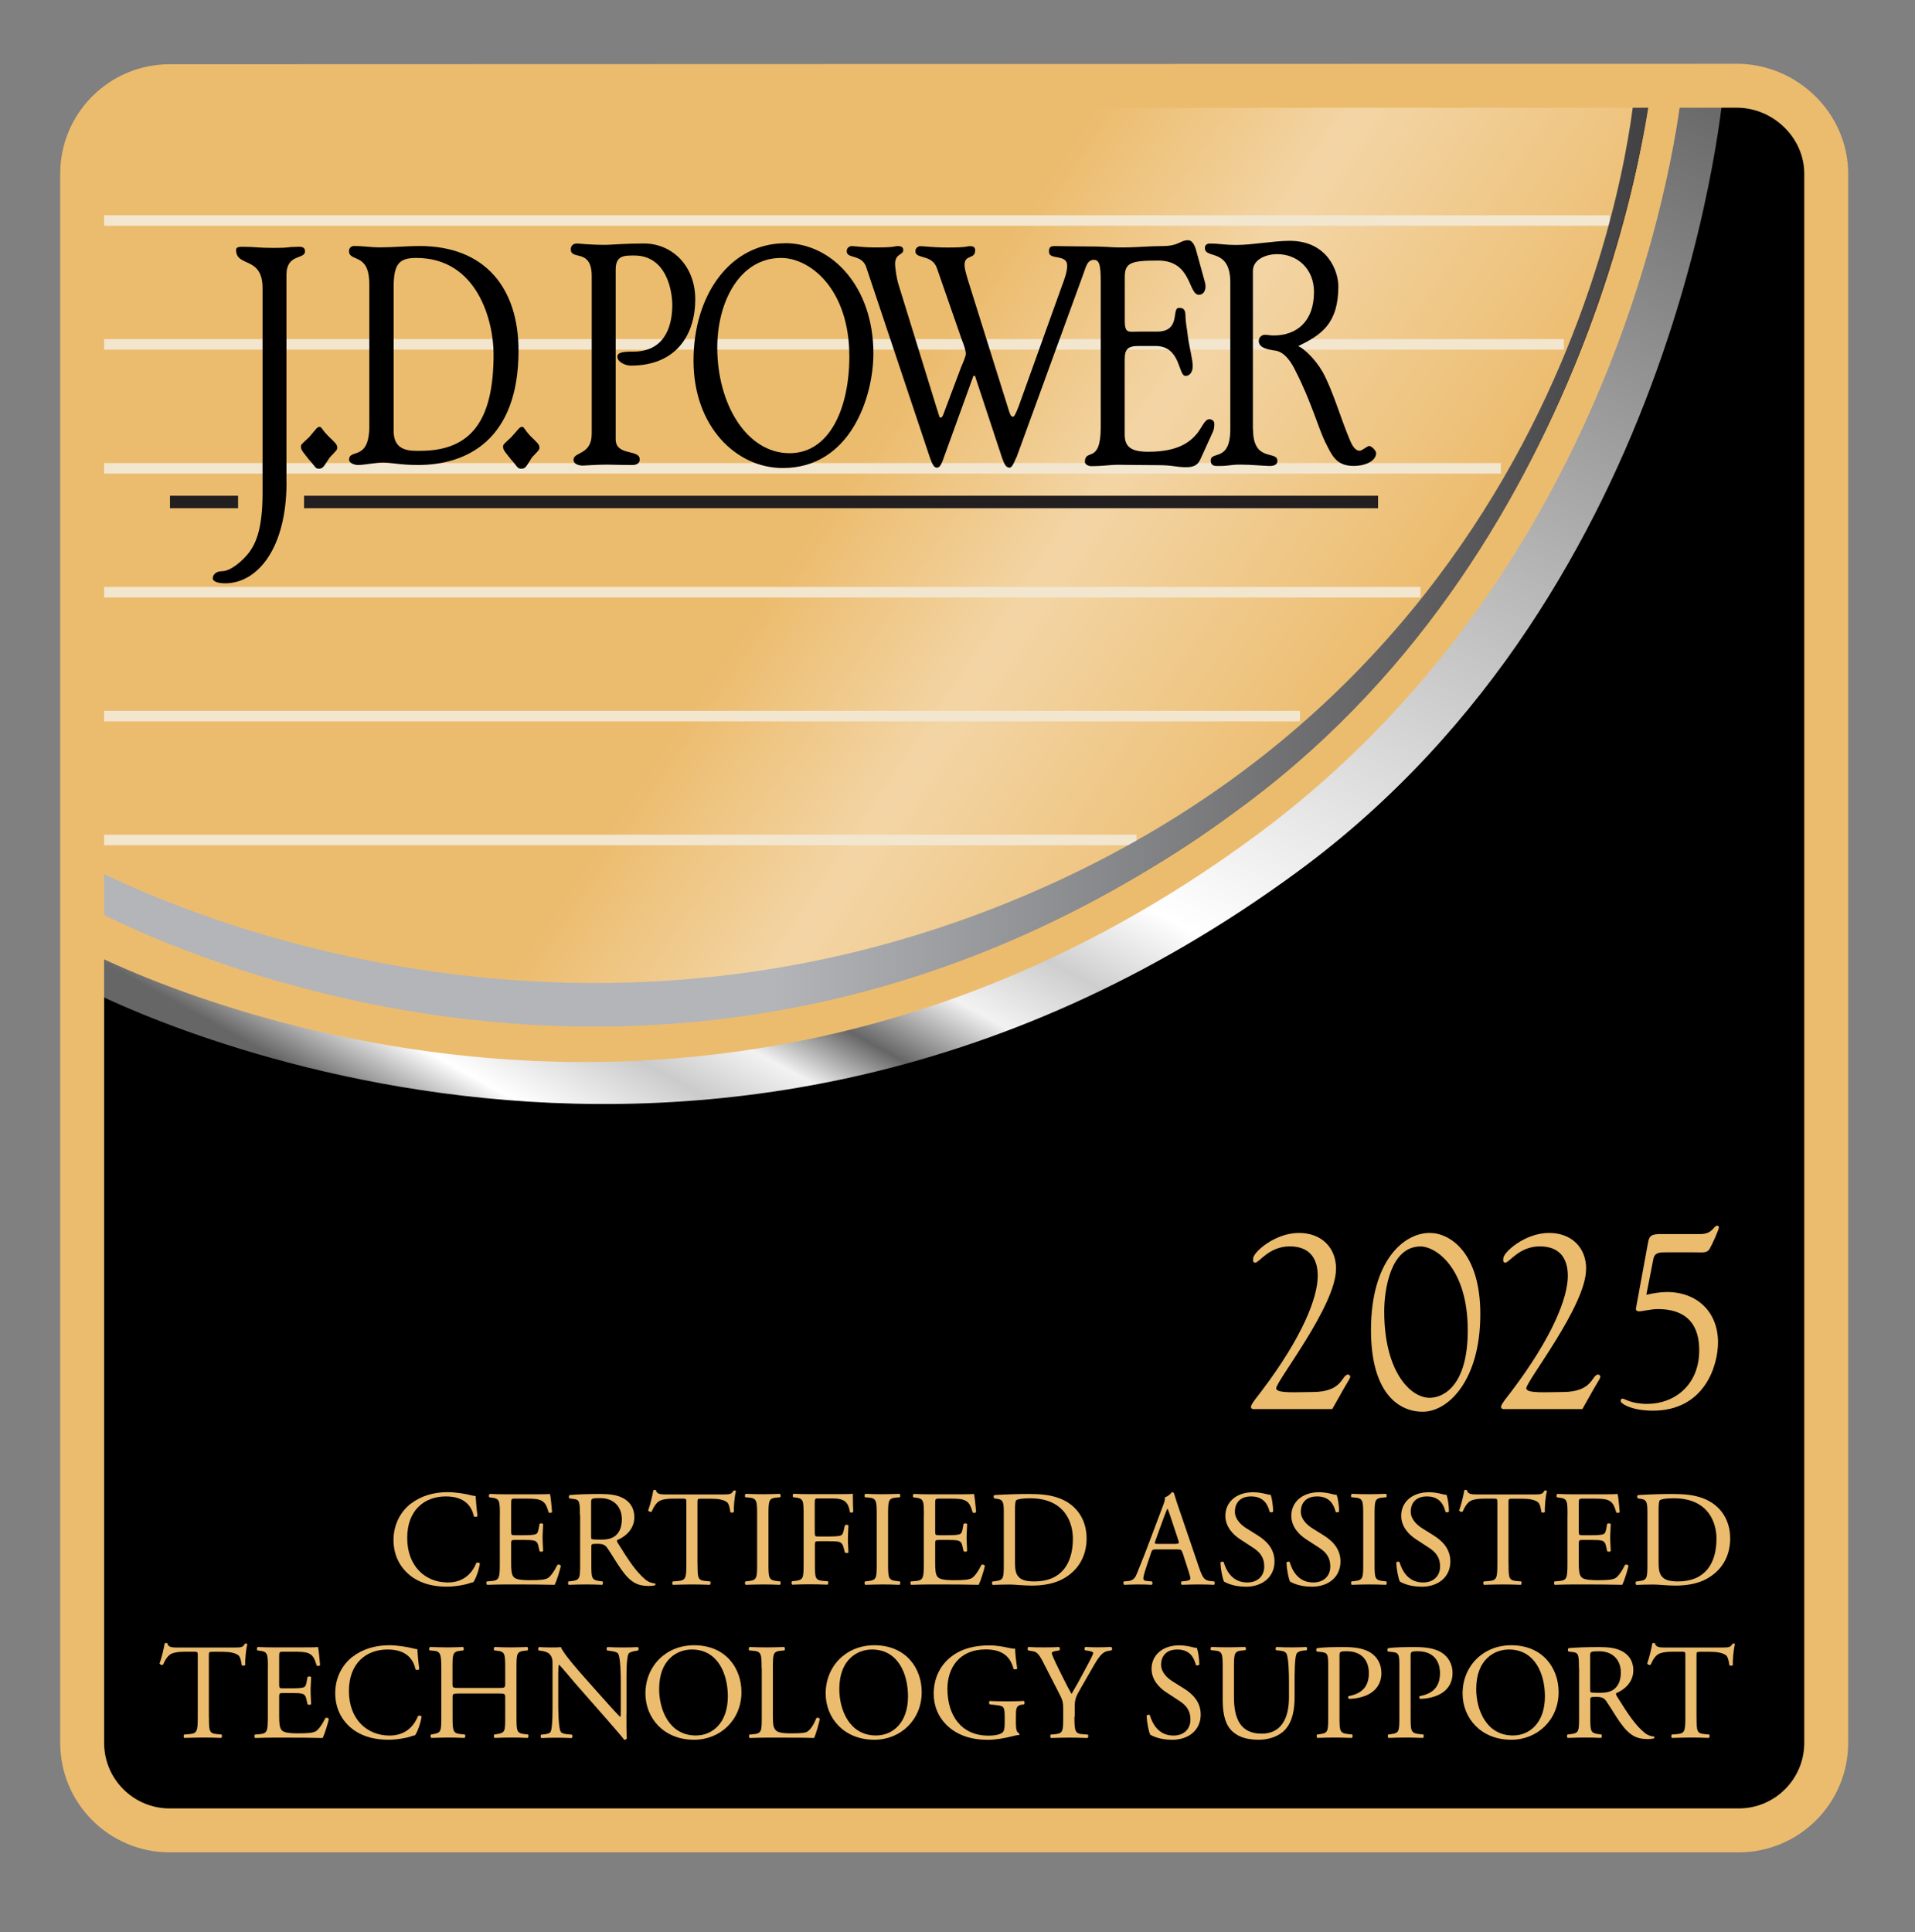 <?xml version="1.0" encoding="UTF-8"?>
<svg id="type_on_emblem" data-name="type on emblem" xmlns="http://www.w3.org/2000/svg" xmlns:xlink="http://www.w3.org/1999/xlink" viewBox="0 0 251.69 253.93">
  <rect x="0" y="0" width="251.69" height="253.93" fill="#808080" stroke="none"/>
  <defs>
    <style>
      .cls-1 {
        stroke: #231f20;
        stroke-width: 1.64px;
      }

      .cls-1, .cls-2 {
        stroke-miterlimit: 3.86;
      }

      .cls-1, .cls-2, .cls-3 {
        fill: none;
      }

      .cls-4 {
        fill: url(#linear-gradient-2);
      }

      .cls-2 {
        stroke: #f3e6cf;
        stroke-width: 1.38px;
      }

      .cls-5 {
        fill: url(#linear-gradient);
      }

      .cls-6 {
        fill: url(#New_Gradient_Swatch_5);
      }

      .cls-3 {
        stroke: #ecbc6e;
        stroke-width: 5.77px;
      }

      .cls-7 {
        fill: #ecbc6e;
      }
    </style>
    <linearGradient id="linear-gradient" x1="22.43" y1="1.39" x2="171.72" y2="102.09" gradientUnits="userSpaceOnUse">
      <stop offset=".36" stop-color="#ecbc6e"/>
      <stop offset=".6" stop-color="#ecbc6e"/>
      <stop offset=".76" stop-color="#f3d5a5"/>
      <stop offset="1" stop-color="#ecbc6e"/>
    </linearGradient>
    <linearGradient id="New_Gradient_Swatch_5" data-name="New Gradient Swatch 5" x1="173.52" y1="-18.25" x2="72.55" y2="163.91" gradientUnits="userSpaceOnUse">
      <stop offset="0" stop-color="#666"/>
      <stop offset=".63" stop-color="#fff"/>
      <stop offset=".69" stop-color="#cecece"/>
      <stop offset=".74" stop-color="#f2f2f2"/>
      <stop offset=".79" stop-color="#666"/>
      <stop offset=".83" stop-color="#f2f2f2"/>
      <stop offset=".87" stop-color="#cbcbcb"/>
      <stop offset=".93" stop-color="#fff"/>
      <stop offset=".98" stop-color="#666"/>
    </linearGradient>
    <linearGradient id="linear-gradient-2" x1="10.74" y1="73.04" x2="217.04" y2="73.04" gradientUnits="userSpaceOnUse">
      <stop offset=".44" stop-color="#b3b5b8"/>
      <stop offset="1" stop-color="#414042"/>
    </linearGradient>
  </defs>
  <path d="M239.96,228.94c0,6.35-5.15,11.5-11.5,11.5H22.24c-6.35,0-11.5-5.15-11.5-11.5V22.73c0-6.35,5.15-11.5,11.5-11.5l205.97-.06c6.35,0,11.75,5.21,11.75,11.56v206.22Z"/>
  <path class="cls-5" d="M22.27,11.16c-7.38.37-11.53,5.34-11.53,10.62,0,10.93-.38,91.61-.38,91.61,5.44,3.1,12.88,5.91,18.85,8.29,69.11,27.63,150.32-8.45,177.97-77.58,8.23-20.59,7.64-32.71,7.84-32.95-3.47,0-190.11,0-192.75,0Z"/>
  <g>
    <line class="cls-2" x1="10.74" y1="28.98" x2="211.57" y2="28.98"/>
    <line class="cls-2" x1="10.74" y1="45.26" x2="205.54" y2="45.26"/>
    <line class="cls-2" x1="10.74" y1="61.55" x2="197.25" y2="61.55"/>
    <line class="cls-2" x1="10.74" y1="77.83" x2="186.69" y2="77.83"/>
    <line class="cls-2" x1="10.74" y1="94.11" x2="170.86" y2="94.11"/>
    <line class="cls-2" x1="10.74" y1="110.39" x2="149.37" y2="110.39"/>
  </g>
  <path class="cls-6" d="M10.74,124.29v5.36s80.3,43.31,159.85-15.13c50.97-37.44,55.99-103.36,55.99-103.36h-5.88s-7.89,79.61-82.16,113.92c-66.29,30.62-127.81-.79-127.81-.79Z"/>
  <path class="cls-7" d="M10.81,118.66v6s77.28,41.92,154.19-14.8c50.9-37.54,56.12-98.7,56.12-98.7h-4.17s-7.16,78.71-81.36,110.93c-66.97,29.08-124.79-3.43-124.79-3.43Z"/>
  <path class="cls-4" d="M10.74,113.36v5.36s76.49,44.04,153.09-13.11c46.95-35.03,53.22-94.44,53.22-94.44h-2.14s-4.85,73.79-79.05,106.02c-66.97,29.08-125.11-3.83-125.11-3.83Z"/>
  <g>
    <path d="M37.66,63.4c0,8.62-3.79,13.26-8.07,13.26-1.21,0-1.63-.36-1.63-.64,0-.4.32-.95,1.22-.95,1.21,0,2.88-1.54,3.61-2.53.9-1.26,1.72-3.2,1.72-7.75v-26.93c0-4.24-3.48-2.71-3.48-5.01,0-.53.68-.4,1.62-.4.81,0,1.27.13,3.43.13s1.58-.13,2.66-.13c.54,0,1.35-.18,1.35.59,0,1.08-2.44.27-2.44,3.07v27.29ZM48.53,37.28c0-4.14-2.66-2.79-2.66-4.28,0-.45.36-.67.63-.67,1.49,0,1.98.18,3.52.18,1.67,0,3.57-.18,5.1-.18,8.66,0,13.03,5.54,13.03,13.76,0,11.77-6.85,15.02-13.21,15.02-2.39,0-3.47-.32-4.6-.32-.99,0-2.44.32-3.29.32-.5,0-1.17-.28-1.17-.68,0-1.54,2.66.27,2.66-4.47v-18.67ZM80.92,57.72c0,2.26,3.16,1.26,3.16,2.66,0,.54-.45.73-.95.73-2.03,0-2.71-.05-3.34-.05-1.26,0-3.11.13-3.24.13-.18,0-1.17-.08-1.17-.76,0-1.09,2.39-.59,2.39-3.43v-20.71c0-3.7-2.75-2.03-2.75-3.52,0-.23.09-.77.85-.77.19,0,1.5.18,3.79.18.45,0,2.62-.18,4.78-.18,3.84-.09,6.94,2.89,6.94,7.35s-2.35,8.7-8.48,8.7c-.72,0-1.76-.49-1.76-1.17,0-.59.82-.67,2.12-.67,3.84,0,5.1-2.94,5.1-6.13,0-1.68-.67-6.5-5-6.5-1.36,0-2.44,0-2.44,1.85v22.28ZM103.2,31.96c6.18,0,11.59,5.77,11.59,14.48,0,5.73-3.02,15.07-11.91,15.07-6.09,0-11.73-5.41-11.73-14.12s4.87-15.42,12.04-15.42ZM133.56,60.15c-.23.54-.54,1.31-.86,1.31-.45,0-.67-.36-.99-1.26l-3.47-10.51c-.05-.23-.09-.31-.14-.31-.23,0-.23.18-.27.31l-3.97,10.96c-.23.54-.41.81-.72.81-.36,0-.58-.36-.9-1.26l-8.34-24.94c-.54-1.94-2.62-1.17-2.62-2.25,0-.49.45-.67.63-.67.49,0,1.35.18,3.2.18,2.71,0,2.39-.18,2.89-.18.27,0,.72.04.72.53,0,.68-1.08.41-1.08,1.85,0,.36.19,1.98.55,2.98l4.96,16.06c.23.59.27,1.13.45,1.13.14,0,.27-.13.36-.36l2.39-6.36c.27-.59.59-1.4.59-1.67,0-.45-.27-1.22-.54-1.89l-3.25-9.34c-.63-1.9-2.84-1.17-2.84-2.25,0-.49.45-.67.63-.67.5,0,1.67.18,3.61.18,2.66,0,2.48-.18,2.94-.18.27,0,.68.04.68.53,0,1.27-1.4.5-1.4,1.94,0,.41.14.95.45,1.99l5.33,17c.22.68.31.95.59.95.13,0,.27-.13.76-1.4l5.64-15.7c.32-.86.72-1.9.72-2.75,0-1.58-2.39-.68-2.39-1.81,0-.5.09-.76.72-.76.36,0,2.3.04,3.34.04,4.19,0,3.38.14,5.59.14,1.98,0,3.47-.18,5.23-.18,2.21,0,2.35-.77,3.39-.77.27,0,.72.14,1.04,1.22l1.17,4.24c.28.94-.09,1.71-.77,1.71-1.44,0-.9-4.5-5.37-4.5-3.65,0-4.38.31-4.38,2.21v5.73c0,1.71.55,1.4,1.85,1.4h2.39c3.2,0,1.85-3.12,2.88-3.12.55,0,.86.18.86,1.04,0,.45.09,1.22.23,2.04.18,1.85.72,3.52.72,4.6,0,.59-.27,1.26-.95,1.26-.99,0-.59-3.93-3.93-3.93h-2.26c-1.39,0-1.8.45-1.8,1.72v9.92c0,1.63.86,2.26,3.11,2.26,3.88,0,5.51-1.26,6.5-2.52.59-.81.95-1.76,1.53-1.76.09,0,.64.09.64.58,0,.36,0,.72-.27,1.26l-1.54,3.39c-.36.81-.9,1.08-1.89,1.08-1.35,0-1.72-.27-3.7-.27-2.57,0-4.33-.05-5.37-.05-.95,0-1.72.18-3.43.18-.41,0-.81-.27-.81-.55,0-1.85,2.08.37,2.08-4.55v-19.12c0-2.12-.14-2.89-.9-2.89-.86,0-1.04.9-1.35,1.76l-8.84,24.26ZM164.69,56.45c0,4.34,3.2,2.71,3.2,4.11,0,.41-.27.68-1.04.68-.5,0-2.48-.18-3.75-.18-1.58,0-1.4.18-2.93.18-.36,0-1.04.08-1.04-.72,0-1.31,2.57.27,2.57-4.11v-19.3c0-4.56-3.34-3.02-3.34-4.51,0-.4.27-.59.63-.59,1.45,0,1.67.18,3.61.18s4.83-.54,6.9-.54c5.05,0,6.4,4.1,6.4,5.95,0,4.96-2.25,6.41-5.27,7.89.67.27,2.16,1.58,3.2,3.38,1.39,2.53,2.34,6.05,3.65,9.11.27.63.67,1.26,1.22,1.26.32,0,.99-.63,1.26-.63.31,0,.91.63.91.94,0,.9-1.18,1.68-2.98,1.68-2.39,0-2.89-1.54-3.75-3.2-.86-1.81-1.89-5.42-3.78-9.11-.59-1.26-1.45-2.62-2.71-2.84-1.04-.14-2.21-.36-2.21-1.27,0-.45.36-.81.81-.81.4,0,.67.09,1.13.09,3.02,0,5.32-1.8,5.32-5.73,0-3.02-2.17-4.96-4.83-4.96-1.53,0-3.2.72-3.2,2.21v20.83ZM67.2,57.45c.91-1,1.08-1.35,1.4-1.35s.23.27,1.13,1.22c.81.81,1.17,1.04,1.17,1.53,0,.28-.18.41-.99,1.27-.72,1.13-.81,1.48-1.4,1.48-.54,0-.54-.35-1.35-1.22-.68-.9-1.04-1.17-1.04-1.71,0-.27.22-.41,1.08-1.22ZM40.64,57.45c.85-1,1.04-1.35,1.35-1.35s.23.27,1.17,1.22c.81.81,1.17,1.04,1.17,1.53,0,.28-.18.41-.99,1.27-.77,1.13-.85,1.48-1.44,1.48-.49,0-.49-.35-1.31-1.22-.68-.9-1.04-1.17-1.04-1.71,0-.27.23-.41,1.09-1.22ZM51.74,56.68c0,2.71,2.3,2.57,3.47,2.57,6.99,0,9.66-4.33,9.66-12.72,0-4.24-2.07-12.63-10.15-12.63-2.21,0-2.98.72-2.98,3.79v18.99ZM103.78,59.56c5.28,0,7.85-5.95,7.85-12.72,0-8.84-5.14-12.94-8.97-12.94-5.5,0-8.39,5.86-8.39,11.77,0,7.4,3.84,13.89,9.52,13.89Z"/>
    <line class="cls-1" x1="39.96" y1="65.97" x2="181.12" y2="65.97"/>
    <line class="cls-1" x1="22.34" y1="65.97" x2="31.29" y2="65.97"/>
  </g>
  <path class="cls-3" d="M240.02,229.05c0,6.35-5.15,11.5-11.5,11.5H22.3c-6.35,0-11.5-5.15-11.5-11.5V22.83c0-6.35,5.15-11.5,11.5-11.5l205.97-.06c6.35,0,11.75,5.21,11.75,11.56v206.22Z"/>
  <g>
    <path class="cls-7" d="M27.46,225.66c0,1.88.04,2.15,1.08,2.24l.57.05c.11.07.07.39-.04.45-1.02-.04-1.63-.05-2.35-.05s-1.35.02-2.49.05c-.11-.05-.14-.36,0-.45l.65-.05c1.02-.09,1.11-.36,1.11-2.24v-8.02c0-.56,0-.57-.54-.57h-.99c-.77,0-1.76.04-2.21.45-.43.39-.61.79-.81,1.24-.14.11-.39.02-.47-.13.29-.81.56-1.96.68-2.67.05-.04.29-.05.34,0,.11.57.7.56,1.53.56h7.27c.97,0,1.13-.04,1.4-.5.09-.04.29-.02.32.05-.2.74-.32,2.19-.27,2.73-.07.14-.38.14-.47.04-.05-.45-.18-1.11-.45-1.31-.41-.3-1.09-.45-2.08-.45h-1.27c-.54,0-.52.02-.52.61v7.99Z"/>
    <path class="cls-7" d="M35.21,219.2c0-1.87-.04-2.14-1.09-2.26l-.29-.04c-.11-.07-.07-.39.04-.45.77.04,1.38.05,2.12.05h3.37c1.15,0,2.21,0,2.42-.05.11.3.22,1.6.29,2.39-.07.11-.36.14-.45.04-.27-.84-.43-1.47-1.36-1.7-.38-.09-.95-.11-1.74-.11h-1.29c-.54,0-.54.04-.54.72v3.59c0,.5.05.5.59.5h1.04c.75,0,1.31-.04,1.53-.11.22-.07.34-.18.43-.63l.14-.74c.09-.11.39-.11.47.02,0,.43-.07,1.13-.07,1.81,0,.65.07,1.33.07,1.72-.07.13-.38.13-.47.02l-.16-.7c-.07-.32-.2-.59-.56-.68-.25-.07-.68-.09-1.38-.09h-1.04c-.54,0-.59.02-.59.49v2.53c0,.95.05,1.56.34,1.87.22.22.59.41,2.17.41,1.38,0,1.9-.07,2.3-.27.32-.18.81-.81,1.27-1.74.13-.09.38-.04.45.13-.13.63-.57,2.01-.81,2.49-1.62-.04-3.21-.05-4.81-.05h-1.62c-.77,0-1.38.02-2.44.05-.11-.05-.14-.34-.04-.45l.59-.05c1.02-.09,1.11-.36,1.11-2.24v-6.46Z"/>
    <path class="cls-7" d="M46.32,217.75c1.31-1.02,2.98-1.53,4.85-1.53.97,0,2.33.2,3.18.43.22.05.34.09.5.07.02.41.11,1.54.25,2.64-.09.13-.36.14-.48.04-.27-1.22-1.08-2.62-3.68-2.62-2.75,0-5.08,1.74-5.08,5.46s2.39,5.85,5.33,5.85c2.32,0,3.34-1.51,3.75-2.57.13-.09.39-.05.47.07-.13.93-.59,2.12-.86,2.46-.22.04-.43.11-.63.18-.39.14-1.69.41-2.84.41-1.62,0-3.16-.32-4.47-1.2-1.44-.99-2.55-2.62-2.55-4.94,0-1.99.9-3.7,2.26-4.76Z"/>
    <path class="cls-7" d="M60.38,222.56c-.86,0-.9.04-.9.57v2.53c0,1.88.09,2.14,1.09,2.24l.52.05c.11.07.07.39-.04.45-.97-.04-1.58-.05-2.28-.05-.77,0-1.38.04-2.08.05-.11-.05-.14-.34-.04-.45l.31-.05c1-.18,1.04-.36,1.04-2.24v-6.46c0-1.88-.13-2.19-1.06-2.26l-.47-.04c-.11-.07-.07-.39.04-.45.88.02,1.49.05,2.26.05.7,0,1.31-.02,2.08-.05.11.05.14.38.04.45l-.34.04c-1.04.11-1.08.38-1.08,2.26v2.06c0,.56.04.57.9.57h5.13c.86,0,.9-.02.9-.57v-2.06c0-1.88-.04-2.15-1.09-2.26l-.34-.04c-.11-.07-.07-.39.04-.45.83.04,1.44.05,2.17.05s1.31-.02,2.12-.05c.11.05.14.38.04.45l-.38.04c-1.04.11-1.08.38-1.08,2.26v6.46c0,1.88.04,2.12,1.08,2.24l.43.05c.11.07.07.39-.04.45-.86-.04-1.47-.05-2.17-.05-.74,0-1.38.02-2.17.05-.11-.05-.14-.34-.04-.45l.34-.05c1.09-.18,1.09-.36,1.09-2.24v-2.53c0-.54-.04-.57-.9-.57h-5.13Z"/>
    <path class="cls-7" d="M82.33,225.31c0,.54,0,2.67.05,3.14-.04.11-.14.2-.34.2-.22-.31-.74-.93-2.3-2.71l-4.16-4.74c-.48-.56-1.7-2.03-2.08-2.42h-.04c-.07.21-.09.63-.09,1.17v3.91c0,.84.02,3.18.32,3.72.11.2.47.3.92.34l.56.05c.11.14.09.36-.04.45-.81-.04-1.44-.05-2.1-.05-.75,0-1.24.02-1.87.05-.13-.09-.14-.34-.04-.45l.48-.05c.41-.05.7-.16.79-.36.25-.65.23-2.84.23-3.7v-5.19c0-.5-.02-.88-.39-1.29-.25-.25-.68-.38-1.11-.43l-.31-.04c-.11-.11-.11-.38.04-.45.75.05,1.7.05,2.03.05.29,0,.59-.02.83-.05.36.91,2.48,3.28,3.07,3.95l1.74,1.96c1.24,1.38,2.12,2.39,2.96,3.25h.04c.07-.09.07-.38.07-.75v-3.84c0-.84-.02-3.18-.36-3.72-.11-.16-.39-.27-1.11-.36l-.31-.04c-.13-.11-.11-.39.04-.45.83.04,1.44.05,2.12.05.77,0,1.24-.02,1.85-.05.14.09.14.34.04.45l-.25.04c-.57.09-.93.23-1,.38-.31.65-.27,2.87-.27,3.7v4.29Z"/>
    <path class="cls-7" d="M84.83,222.56c0-3.59,2.69-6.34,6.39-6.34,4.15,0,6.23,3,6.23,6.16,0,3.63-2.76,6.26-6.23,6.26-3.98,0-6.39-2.85-6.39-6.08ZM95.66,222.94c0-2.96-1.31-6.16-4.74-6.16-1.87,0-4.29,1.27-4.29,5.2,0,2.66,1.29,6.1,4.83,6.1,2.15,0,4.2-1.62,4.2-5.15Z"/>
    <path class="cls-7" d="M100.1,219.2c0-1.88-.04-2.17-1.17-2.26l-.45-.04c-.11-.07-.07-.39.04-.45,1,.04,1.62.05,2.33.05s1.31-.02,2.21-.05c.11.05.14.38.04.45l-.43.04c-1.06.09-1.09.38-1.09,2.26v6.25c0,1.13.05,1.6.38,1.94.2.2.54.41,1.96.41,1.53,0,1.9-.07,2.19-.23.36-.22.83-.86,1.18-1.78.11-.09.45-.02.45.11,0,.2-.5,2.03-.75,2.51-.92-.04-2.62-.05-4.47-.05h-1.65c-.75,0-1.33.02-2.33.05-.11-.05-.14-.34-.04-.45l.54-.05c1.04-.11,1.08-.36,1.08-2.24v-6.46Z"/>
    <path class="cls-7" d="M108.52,222.56c0-3.59,2.69-6.34,6.39-6.34,4.15,0,6.23,3,6.23,6.16,0,3.63-2.76,6.26-6.23,6.26-3.98,0-6.39-2.85-6.39-6.08ZM119.34,222.94c0-2.96-1.31-6.16-4.74-6.16-1.87,0-4.29,1.27-4.29,5.2,0,2.66,1.29,6.1,4.83,6.1,2.15,0,4.2-1.62,4.2-5.15Z"/>
    <path class="cls-7" d="M133.52,226.53c0,.72.11,1.15.43,1.27.05.05.05.16-.02.22-.22,0-.54.07-.88.16-.95.25-2.24.47-3.21.47-2.14,0-4.09-.59-5.47-1.99-1.08-1.08-1.65-2.49-1.65-4.07s.5-3.07,1.62-4.25c1.2-1.26,2.98-2.1,5.69-2.1,1.02,0,1.97.2,2.28.27.34.07.9.2,1.11.16,0,.59.11,1.53.27,2.6-.05.14-.38.16-.48.05-.5-1.94-1.85-2.55-3.68-2.55-3.48,0-5.01,2.48-5.01,5.17,0,3.45,1.78,6.16,5.38,6.16,1.11,0,1.78-.23,1.97-.54.09-.13.18-.45.18-1.02v-.72c0-1.51-.05-1.62-1.17-1.74l-.79-.09c-.14-.07-.13-.39,0-.45.52.04,1.51.05,2.57.05.7,0,1.31-.02,1.9-.05.13.07.14.34.02.45l-.29.04c-.75.09-.77.59-.77,1.51v1.01Z"/>
    <path class="cls-7" d="M141.21,225.63c0,1.92.11,2.21,1.08,2.28l.68.05c.11.11.07.39-.04.45-1.11-.04-1.72-.05-2.44-.05-.75,0-1.4.02-2.35.05-.11-.05-.14-.34-.04-.45l.56-.05c1.04-.11,1.08-.36,1.08-2.28v-.92c0-.99-.05-1.22-.57-2.23l-2.12-4.13c-.61-1.18-.88-1.27-1.42-1.36l-.5-.09c-.11-.13-.09-.38.04-.45.57.04,1.22.05,2.08.05s1.47-.02,1.92-.05c.16.05.16.34.05.45l-.23.04c-.63.09-.75.18-.75.32,0,.18.47,1.2.56,1.38.66,1.33,1.33,2.75,2.03,3.98.56-.95,1.15-1.99,1.69-3.03.5-.93,1.17-2.15,1.17-2.37,0-.11-.32-.23-.75-.29l-.32-.04c-.13-.13-.11-.38.04-.45.65.04,1.17.05,1.72.05s1.06-.02,1.67-.05c.14.09.16.34.04.45l-.5.09c-.93.16-1.47,1.29-2.37,2.84l-1.13,1.96c-.79,1.36-.84,1.53-.84,2.91v.93Z"/>
    <path class="cls-7" d="M153.98,228.64c-1.51,0-2.46-.47-2.8-.66-.21-.39-.45-1.67-.48-2.51.09-.13.36-.16.43-.05.27.91,1.01,2.67,3.09,2.67,1.51,0,2.24-.99,2.24-2.06,0-.79-.16-1.67-1.47-2.51l-1.7-1.11c-.9-.59-1.94-1.62-1.94-3.09,0-1.7,1.33-3.09,3.66-3.09.56,0,1.2.11,1.67.23.23.07.48.11.63.11.16.43.32,1.44.32,2.19-.07.11-.36.16-.45.05-.23-.86-.72-2.03-2.44-2.03s-2.14,1.17-2.14,1.99c0,1.04.86,1.79,1.53,2.21l1.44.9c1.13.7,2.24,1.74,2.24,3.45,0,1.97-1.49,3.32-3.82,3.32Z"/>
    <path class="cls-7" d="M169.41,221.02c0-1.11-.04-3.18-.34-3.72-.13-.22-.45-.34-.9-.38l-.45-.04c-.11-.13-.07-.36.04-.43.68.04,1.35.05,2.05.05.75,0,1.24-.02,1.88-.05.14.09.13.32.04.43l-.43.04c-.45.04-.79.2-.9.43-.25.59-.25,2.66-.25,3.66v2.03c0,1.56-.25,3.21-1.26,4.29-.77.84-2.1,1.31-3.43,1.31-1.24,0-2.48-.23-3.36-.99-.95-.79-1.4-2.1-1.4-4.24v-4.24c0-1.87-.04-2.17-1.08-2.26l-.45-.04c-.11-.07-.07-.38.04-.43.9.04,1.51.05,2.23.05s1.33-.02,2.21-.05c.11.05.14.36.04.43l-.43.04c-1.04.09-1.08.39-1.08,2.26v3.88c0,2.89.9,4.79,3.64,4.79,2.6,0,3.59-2.05,3.59-4.77v-2.06Z"/>
    <path class="cls-7" d="M176.05,225.66c0,1.88.04,2.12,1.18,2.24l.48.05c.11.09.07.39-.04.45-1.02-.04-1.62-.05-2.33-.05-.75,0-1.4.02-2.19.05-.11-.05-.14-.34-.04-.45l.38-.05c1.04-.14,1.08-.36,1.08-2.24v-6.62c0-1.53-.04-1.83-.84-1.92l-.65-.07c-.13-.11-.11-.38.04-.45.95-.13,2.06-.14,3.55-.14s2.6.2,3.45.72c.83.52,1.44,1.45,1.44,2.69,0,1.65-1.02,2.48-1.79,2.85-.79.38-1.74.54-2.48.54-.13-.05-.13-.32-.02-.36,1.94-.36,2.64-1.45,2.64-3.02,0-1.74-1.02-2.87-2.89-2.87-.95,0-.97.07-.97.65v8Z"/>
    <path class="cls-7" d="M185.4,225.66c0,1.88.04,2.12,1.18,2.24l.48.05c.11.09.07.39-.04.45-1.02-.04-1.62-.05-2.33-.05-.75,0-1.4.02-2.19.05-.11-.05-.14-.34-.04-.45l.38-.05c1.04-.14,1.08-.36,1.08-2.24v-6.62c0-1.53-.04-1.83-.84-1.92l-.65-.07c-.13-.11-.11-.38.04-.45.95-.13,2.06-.14,3.55-.14s2.6.2,3.45.72c.83.52,1.44,1.45,1.44,2.69,0,1.65-1.02,2.48-1.79,2.85-.79.38-1.74.54-2.48.54-.13-.05-.13-.32-.02-.36,1.94-.36,2.64-1.45,2.64-3.02,0-1.74-1.02-2.87-2.89-2.87-.95,0-.97.07-.97.65v8Z"/>
    <path class="cls-7" d="M192.23,222.56c0-3.59,2.69-6.34,6.39-6.34,4.15,0,6.23,3,6.23,6.16,0,3.63-2.76,6.26-6.23,6.26-3.98,0-6.39-2.85-6.39-6.08ZM203.05,222.94c0-2.96-1.31-6.16-4.74-6.16-1.87,0-4.29,1.27-4.29,5.2,0,2.66,1.29,6.1,4.83,6.1,2.15,0,4.2-1.62,4.2-5.15Z"/>
    <path class="cls-7" d="M207.52,219.22c0-1.71-.05-2.01-.79-2.1l-.57-.07c-.13-.09-.13-.38.02-.45,1.01-.09,2.24-.14,4-.14,1.11,0,2.17.09,3,.54.86.45,1.49,1.26,1.49,2.51,0,1.7-1.35,2.64-2.24,3-.09.11,0,.29.09.43,1.44,2.32,2.39,3.75,3.61,4.77.31.27.75.47,1.24.5.09.04.11.18.02.25-.16.05-.45.09-.79.09-1.53,0-2.44-.45-3.72-2.26-.47-.66-1.2-1.9-1.76-2.71-.27-.39-.56-.57-1.27-.57-.81,0-.84.02-.84.39v2.26c0,1.88.04,2.1,1.08,2.24l.38.05c.11.09.07.39-.04.45-.81-.04-1.42-.05-2.14-.05-.75,0-1.4.02-2.24.05-.11-.05-.14-.32-.04-.45l.45-.05c1.04-.13,1.08-.36,1.08-2.24v-6.44ZM208.99,221.79c0,.32,0,.52.05.59.05.05.32.09,1.24.09.65,0,1.33-.07,1.85-.47.48-.38.9-1,.9-2.23,0-1.42-.88-2.76-2.87-2.76-1.11,0-1.17.07-1.17.57v4.2Z"/>
    <path class="cls-7" d="M222.98,225.66c0,1.88.04,2.15,1.08,2.24l.57.05c.11.07.07.39-.04.45-1.02-.04-1.63-.05-2.35-.05s-1.35.02-2.49.05c-.11-.05-.14-.36,0-.45l.65-.05c1.02-.09,1.11-.36,1.11-2.24v-8.02c0-.56,0-.57-.54-.57h-.99c-.77,0-1.76.04-2.21.45-.43.39-.61.79-.81,1.24-.14.11-.39.02-.47-.13.29-.81.56-1.96.68-2.67.05-.04.29-.05.34,0,.11.57.7.56,1.53.56h7.27c.97,0,1.13-.04,1.4-.5.09-.04.29-.02.32.05-.2.74-.32,2.19-.27,2.73-.07.14-.38.14-.47.04-.05-.45-.18-1.11-.45-1.31-.41-.3-1.09-.45-2.08-.45h-1.27c-.54,0-.52.02-.52.61v7.99Z"/>
  </g>
  <g>
    <path class="cls-7" d="M53.98,197.63c1.31-1.02,2.98-1.53,4.85-1.53.97,0,2.33.2,3.18.43.22.05.34.09.5.07.02.41.11,1.54.25,2.64-.09.13-.36.14-.48.04-.27-1.22-1.08-2.62-3.68-2.62-2.75,0-5.08,1.74-5.08,5.46s2.39,5.85,5.33,5.85c2.32,0,3.34-1.51,3.75-2.57.13-.09.39-.05.47.07-.13.93-.59,2.12-.86,2.46-.22.04-.43.11-.63.18-.39.14-1.69.41-2.84.41-1.62,0-3.16-.32-4.47-1.2-1.44-.99-2.55-2.62-2.55-4.94,0-1.99.9-3.7,2.26-4.76Z"/>
    <path class="cls-7" d="M65.7,199.08c0-1.87-.04-2.14-1.09-2.26l-.29-.04c-.11-.07-.07-.39.04-.45.77.04,1.38.05,2.12.05h3.37c1.15,0,2.21,0,2.42-.05.11.3.22,1.6.29,2.39-.07.11-.36.14-.45.04-.27-.84-.43-1.47-1.36-1.7-.38-.09-.95-.11-1.74-.11h-1.29c-.54,0-.54.04-.54.72v3.59c0,.5.05.5.59.5h1.04c.75,0,1.31-.04,1.53-.11.22-.07.34-.18.43-.63l.14-.74c.09-.11.39-.11.47.02,0,.43-.07,1.13-.07,1.81,0,.65.07,1.33.07,1.72-.07.13-.38.13-.47.02l-.16-.7c-.07-.32-.2-.59-.56-.68-.25-.07-.68-.09-1.38-.09h-1.04c-.54,0-.59.02-.59.48v2.53c0,.95.05,1.56.34,1.87.22.22.59.41,2.17.41,1.38,0,1.9-.07,2.3-.27.32-.18.81-.81,1.27-1.74.13-.09.38-.04.45.13-.13.63-.57,2.01-.81,2.49-1.62-.04-3.21-.05-4.81-.05h-1.62c-.77,0-1.38.02-2.44.05-.11-.05-.14-.34-.04-.45l.59-.05c1.02-.09,1.11-.36,1.11-2.24v-6.46Z"/>
    <path class="cls-7" d="M76.22,199.1c0-1.7-.05-2.01-.79-2.1l-.57-.07c-.13-.09-.13-.38.02-.45,1-.09,2.24-.14,4-.14,1.11,0,2.17.09,3,.54.86.45,1.49,1.26,1.49,2.51,0,1.7-1.35,2.64-2.24,3-.09.11,0,.29.09.43,1.44,2.32,2.39,3.75,3.61,4.77.3.27.75.47,1.24.5.09.04.11.18.02.25-.16.05-.45.09-.79.09-1.53,0-2.44-.45-3.71-2.26-.47-.66-1.2-1.9-1.76-2.71-.27-.39-.56-.57-1.27-.57-.81,0-.84.02-.84.39v2.26c0,1.88.04,2.1,1.08,2.24l.38.05c.11.09.07.39-.04.45-.81-.04-1.42-.05-2.14-.05-.75,0-1.4.02-2.24.05-.11-.05-.14-.32-.04-.45l.45-.05c1.04-.13,1.08-.36,1.08-2.24v-6.44ZM77.69,201.66c0,.32,0,.52.05.59.05.05.32.09,1.24.09.65,0,1.33-.07,1.85-.47.48-.38.9-1,.9-2.23,0-1.42-.88-2.76-2.87-2.76-1.11,0-1.17.07-1.17.57v4.2Z"/>
    <path class="cls-7" d="M91.68,205.54c0,1.88.04,2.15,1.08,2.24l.57.05c.11.07.07.39-.04.45-1.02-.04-1.63-.05-2.35-.05s-1.35.02-2.49.05c-.11-.05-.14-.36,0-.45l.65-.05c1.02-.09,1.11-.36,1.11-2.24v-8.02c0-.56,0-.57-.54-.57h-.99c-.77,0-1.76.04-2.21.45-.43.39-.61.79-.81,1.24-.14.11-.39.02-.47-.13.29-.81.56-1.96.68-2.67.05-.04.29-.05.34,0,.11.57.7.56,1.53.56h7.27c.97,0,1.13-.04,1.4-.5.09-.04.29-.02.32.05-.2.74-.32,2.19-.27,2.73-.07.14-.38.14-.47.04-.05-.45-.18-1.11-.45-1.31-.41-.3-1.09-.45-2.08-.45h-1.27c-.54,0-.52.02-.52.61v7.99Z"/>
    <path class="cls-7" d="M99.51,199.11c0-1.9-.04-2.21-1.09-2.3l-.45-.04c-.11-.07-.07-.39.04-.45.9.04,1.51.05,2.26.05s1.33-.02,2.23-.05c.11.05.14.38.04.45l-.45.04c-1.06.09-1.09.39-1.09,2.3v6.39c0,1.9.04,2.15,1.09,2.28l.45.05c.11.07.07.39-.04.45-.9-.04-1.51-.05-2.23-.05-.75,0-1.36.02-2.26.05-.11-.05-.14-.34-.04-.45l.45-.05c1.06-.13,1.09-.38,1.09-2.28v-6.39Z"/>
    <path class="cls-7" d="M107.09,201.45c0,.48.05.48.59.48h1.22c.74,0,1.31-.04,1.53-.11.2-.07.34-.16.45-.63l.16-.72c.09-.11.39-.11.47,0,0,.43-.07,1.15-.07,1.81s.07,1.33.07,1.74c-.07.11-.34.11-.47,0l-.18-.7c-.09-.32-.23-.57-.57-.68-.25-.07-.7-.09-1.38-.09h-1.22c-.54,0-.59.02-.59.48v2.49c0,1.88.04,2.15,1.09,2.24l.61.05c.11.07.07.39-.04.45-1.06-.04-1.67-.05-2.39-.05-.79,0-1.4.02-2.24.05-.11-.05-.14-.34-.04-.45l.45-.05c1.04-.13,1.08-.36,1.08-2.24v-6.46c0-1.88-.04-2.14-1.08-2.26l-.29-.04c-.11-.07-.07-.39.04-.45.75.04,1.36.05,2.08.05h3.3c1.15,0,2.19,0,2.42-.05,0,.83.02,1.69.05,2.37-.05.11-.3.16-.43.05-.14-.81-.36-1.47-1.26-1.7-.39-.11-.99-.11-1.74-.11h-1.09c-.54,0-.54.04-.54.72v3.79Z"/>
    <path class="cls-7" d="M115.23,199.11c0-1.9-.04-2.21-1.09-2.3l-.45-.04c-.11-.07-.07-.39.04-.45.9.04,1.51.05,2.26.05s1.33-.02,2.23-.05c.11.05.14.38.04.45l-.45.04c-1.06.09-1.09.39-1.09,2.3v6.39c0,1.9.04,2.15,1.09,2.28l.45.05c.11.07.07.39-.04.45-.9-.04-1.51-.05-2.23-.05-.75,0-1.36.02-2.26.05-.11-.05-.14-.34-.04-.45l.45-.05c1.06-.13,1.09-.38,1.09-2.28v-6.39Z"/>
    <path class="cls-7" d="M121.43,199.08c0-1.87-.04-2.14-1.09-2.26l-.29-.04c-.11-.07-.07-.39.04-.45.77.04,1.38.05,2.12.05h3.37c1.15,0,2.21,0,2.42-.05.11.3.22,1.6.29,2.39-.07.11-.36.14-.45.04-.27-.84-.43-1.47-1.36-1.7-.38-.09-.95-.11-1.74-.11h-1.29c-.54,0-.54.04-.54.72v3.59c0,.5.05.5.59.5h1.04c.75,0,1.31-.04,1.53-.11.22-.07.34-.18.43-.63l.14-.74c.09-.11.39-.11.47.02,0,.43-.07,1.13-.07,1.81,0,.65.07,1.33.07,1.72-.07.13-.38.13-.47.02l-.16-.7c-.07-.32-.2-.59-.56-.68-.25-.07-.68-.09-1.38-.09h-1.04c-.54,0-.59.02-.59.48v2.53c0,.95.05,1.56.34,1.87.22.22.59.41,2.17.41,1.38,0,1.9-.07,2.3-.27.32-.18.81-.81,1.27-1.74.13-.09.38-.04.45.13-.13.63-.57,2.01-.81,2.49-1.62-.04-3.21-.05-4.81-.05h-1.62c-.77,0-1.38.02-2.44.05-.11-.05-.14-.34-.04-.45l.59-.05c1.02-.09,1.11-.36,1.11-2.24v-6.46Z"/>
    <path class="cls-7" d="M131.93,198.72c0-1.26-.09-1.63-.84-1.74l-.39-.05c-.14-.09-.16-.38.02-.45,1.53-.09,2.98-.14,4.5-.14s2.78.11,3.95.54c2.42.88,3.64,2.93,3.64,5.29s-1.09,4.24-3.14,5.35c-1.17.63-2.64.86-4.02.86-1.15,0-2.3-.14-2.93-.14-.75,0-1.4.02-2.24.05-.11-.05-.14-.34-.04-.45l.41-.05c1.04-.14,1.08-.36,1.08-2.24v-6.82ZM133.4,205.13c0,.95.05,1.53.36,1.96.39.56,1.08.74,2.21.74,3.48,0,5.04-2.28,5.04-5.62,0-1.97-.95-5.31-5.65-5.31-1.06,0-1.63.14-1.78.25-.14.11-.18.56-.18,1.36v6.62Z"/>
    <path class="cls-7" d="M155.42,204.07c-.13-.39-.2-.45-.74-.45h-2.71c-.45,0-.56.05-.68.43l-.63,1.88c-.27.81-.39,1.29-.39,1.49,0,.22.09.32.52.36l.59.05c.13.09.13.38-.04.45-.47-.04-1.02-.04-1.87-.05-.59,0-1.24.04-1.72.05-.11-.07-.14-.36-.04-.45l.59-.05c.43-.04.83-.23,1.08-.88.32-.83.83-1.99,1.58-4l1.83-4.85c.25-.65.36-.99.31-1.27.43-.13.74-.45.93-.68.11,0,.23.04.27.16.23.79.52,1.62.79,2.41l2.46,7.21c.52,1.54.75,1.81,1.53,1.9l.49.05c.13.09.09.38,0,.45-.74-.04-1.36-.05-2.17-.05-.86,0-1.54.04-2.06.05-.14-.07-.16-.36-.04-.45l.52-.05c.38-.04.63-.14.63-.32,0-.2-.09-.52-.23-.95l-.79-2.44ZM151.86,202.47c-.14.41-.13.43.38.43h2.21c.52,0,.56-.07.39-.56l-.97-2.93c-.14-.43-.31-.92-.41-1.13h-.04c-.05.09-.23.52-.43,1.06l-1.13,3.12Z"/>
    <path class="cls-7" d="M163.68,208.52c-1.51,0-2.46-.47-2.8-.66-.21-.39-.45-1.67-.48-2.51.09-.13.36-.16.43-.05.27.91,1.01,2.67,3.09,2.67,1.51,0,2.24-.99,2.24-2.06,0-.79-.16-1.67-1.47-2.51l-1.7-1.11c-.9-.59-1.94-1.62-1.94-3.09,0-1.7,1.33-3.09,3.66-3.09.56,0,1.2.11,1.67.23.23.07.48.11.63.11.16.43.32,1.44.32,2.19-.07.11-.36.16-.45.05-.23-.86-.72-2.03-2.44-2.03s-2.14,1.17-2.14,1.99c0,1.04.86,1.79,1.53,2.21l1.44.9c1.13.7,2.24,1.74,2.24,3.45,0,1.97-1.49,3.32-3.82,3.32Z"/>
    <path class="cls-7" d="M172.36,208.52c-1.51,0-2.46-.47-2.8-.66-.21-.39-.45-1.67-.48-2.51.09-.13.36-.16.43-.05.27.91,1.01,2.67,3.09,2.67,1.51,0,2.24-.99,2.24-2.06,0-.79-.16-1.67-1.47-2.51l-1.71-1.11c-.9-.59-1.94-1.62-1.94-3.09,0-1.7,1.33-3.09,3.66-3.09.56,0,1.2.11,1.67.23.23.07.48.11.63.11.16.43.32,1.44.32,2.19-.07.11-.36.16-.45.05-.23-.86-.72-2.03-2.44-2.03s-2.14,1.17-2.14,1.99c0,1.04.86,1.79,1.53,2.21l1.44.9c1.13.7,2.24,1.74,2.24,3.45,0,1.97-1.49,3.32-3.82,3.32Z"/>
    <path class="cls-7" d="M179.17,199.11c0-1.9-.04-2.21-1.09-2.3l-.45-.04c-.11-.07-.07-.39.04-.45.9.04,1.51.05,2.26.05s1.33-.02,2.23-.05c.11.05.14.38.04.45l-.45.04c-1.06.09-1.09.39-1.09,2.3v6.39c0,1.9.04,2.15,1.09,2.28l.45.05c.11.07.07.39-.04.45-.9-.04-1.51-.05-2.23-.05-.75,0-1.36.02-2.26.05-.11-.05-.14-.34-.04-.45l.45-.05c1.06-.13,1.09-.38,1.09-2.28v-6.39Z"/>
    <path class="cls-7" d="M186.79,208.52c-1.51,0-2.46-.47-2.8-.66-.21-.39-.45-1.67-.48-2.51.09-.13.36-.16.43-.05.27.91,1.01,2.67,3.09,2.67,1.51,0,2.24-.99,2.24-2.06,0-.79-.16-1.67-1.47-2.51l-1.7-1.11c-.9-.59-1.94-1.62-1.94-3.09,0-1.7,1.33-3.09,3.66-3.09.56,0,1.2.11,1.67.23.23.07.48.11.63.11.16.43.32,1.44.32,2.19-.07.11-.36.16-.45.05-.23-.86-.72-2.03-2.44-2.03s-2.14,1.17-2.14,1.99c0,1.04.86,1.79,1.53,2.21l1.44.9c1.13.7,2.24,1.74,2.24,3.45,0,1.97-1.49,3.32-3.82,3.32Z"/>
    <path class="cls-7" d="M198.27,205.54c0,1.88.04,2.15,1.08,2.24l.57.05c.11.07.07.39-.04.45-1.02-.04-1.63-.05-2.35-.05s-1.35.02-2.49.05c-.11-.05-.14-.36,0-.45l.65-.05c1.02-.09,1.11-.36,1.11-2.24v-8.02c0-.56,0-.57-.54-.57h-.99c-.77,0-1.76.04-2.21.45-.43.39-.61.79-.81,1.24-.14.11-.39.02-.47-.13.29-.81.56-1.96.68-2.67.05-.04.29-.05.34,0,.11.57.7.56,1.53.56h7.27c.97,0,1.13-.04,1.4-.5.09-.04.29-.02.32.05-.2.74-.32,2.19-.27,2.73-.07.14-.38.14-.47.04-.05-.45-.18-1.11-.45-1.31-.41-.3-1.09-.45-2.08-.45h-1.27c-.54,0-.52.02-.52.61v7.99Z"/>
    <path class="cls-7" d="M206.02,199.08c0-1.87-.04-2.14-1.09-2.26l-.29-.04c-.11-.07-.07-.39.04-.45.77.04,1.38.05,2.12.05h3.37c1.15,0,2.21,0,2.42-.05.11.3.22,1.6.29,2.39-.07.11-.36.14-.45.04-.27-.84-.43-1.47-1.36-1.7-.38-.09-.95-.11-1.74-.11h-1.29c-.54,0-.54.04-.54.72v3.59c0,.5.05.5.59.5h1.04c.75,0,1.31-.04,1.53-.11.22-.07.34-.18.43-.63l.14-.74c.09-.11.39-.11.47.02,0,.43-.07,1.13-.07,1.81,0,.65.07,1.33.07,1.72-.07.13-.38.13-.47.02l-.16-.7c-.07-.32-.2-.59-.56-.68-.25-.07-.68-.09-1.38-.09h-1.04c-.54,0-.59.02-.59.48v2.53c0,.95.05,1.56.34,1.87.21.22.59.41,2.17.41,1.38,0,1.9-.07,2.3-.27.32-.18.81-.81,1.27-1.74.13-.09.38-.04.45.13-.13.63-.57,2.01-.81,2.49-1.62-.04-3.21-.05-4.81-.05h-1.62c-.77,0-1.38.02-2.44.05-.11-.05-.14-.34-.04-.45l.59-.05c1.02-.09,1.11-.36,1.11-2.24v-6.46Z"/>
    <path class="cls-7" d="M216.52,198.72c0-1.26-.09-1.63-.84-1.74l-.39-.05c-.14-.09-.16-.38.02-.45,1.53-.09,2.98-.14,4.5-.14s2.78.11,3.95.54c2.42.88,3.64,2.93,3.64,5.29s-1.09,4.24-3.14,5.35c-1.17.63-2.64.86-4.02.86-1.15,0-2.3-.14-2.93-.14-.75,0-1.4.02-2.24.05-.11-.05-.14-.34-.04-.45l.41-.05c1.04-.14,1.08-.36,1.08-2.24v-6.82ZM217.99,205.13c0,.95.05,1.53.36,1.96.39.56,1.08.74,2.21.74,3.48,0,5.04-2.28,5.04-5.62,0-1.97-.95-5.31-5.65-5.31-1.06,0-1.63.14-1.78.25-.14.11-.18.56-.18,1.36v6.62Z"/>
  </g>
  <g>
    <path class="cls-7" d="M175.59,166.77c0,4.83-7.86,14.73-7.86,15.68,0,.72,2.76.49,4.77.49,4.08,0,3.78-2.3,4.7-2.3.1,0,.26.16.26.26,0,.26-.16.39-.95,1.78l-1.41,2.5h-9.93c-.26,0-.76.1-.76-.3,0-.36,1.12-1.68,1.38-2.04,5.42-7.17,7.4-12.33,7.4-15.16,0-2.43-1.18-3.88-3.68-3.88-2.73,0-4.01,2.14-4.54,2.14-.36,0-.26-.39-.26-.56,0-.79,2.83-3.35,6.02-3.35,2.86,0,4.87,1.84,4.87,4.73Z"/>
    <path class="cls-7" d="M180.19,174.79c0-9.01,4.24-12.76,7.73-12.76,2.6,0,6.64,2.53,6.64,10.68,0,8.68-4.21,12.82-7.56,12.82s-6.81-2.66-6.81-10.75ZM181.93,172.36c0,7.76,3.35,11.34,5.98,11.34,1.84,0,5-1.64,5-8.84,0-8.25-4.21-11.05-6.21-11.05-3.91,0-4.77,5.59-4.77,8.55Z"/>
    <path class="cls-7" d="M208.46,166.77c0,4.83-7.86,14.73-7.86,15.68,0,.72,2.76.49,4.77.49,4.08,0,3.78-2.3,4.7-2.3.1,0,.26.16.26.26,0,.26-.16.39-.95,1.78l-1.41,2.5h-9.93c-.26,0-.76.1-.76-.3,0-.36,1.12-1.68,1.38-2.04,5.42-7.17,7.4-12.33,7.4-15.16,0-2.43-1.18-3.88-3.68-3.88-2.73,0-4.01,2.14-4.54,2.14-.36,0-.26-.39-.26-.56,0-.79,2.83-3.35,6.02-3.35,2.86,0,4.87,1.84,4.87,4.73Z"/>
    <path class="cls-7" d="M216.39,170.16c.89-.2,1.78-.36,2.7-.36,3.98,0,6.71,2.63,6.71,6.61,0,3.12-1.81,8.98-8.55,8.98-2.86,0-4.24-.95-4.24-1.25,0-.16.03-.33.26-.33.26,0,1.12.69,3.22.69,3.58,0,6.84-2.47,6.84-7.04,0-1.94-.49-5.42-5.46-5.42-.89,0-1.97.3-2.5.3-.2,0-.39-.16-.36-.36l1.51-8.22c.2-1.05.16-1.51,1.45-1.58h5.52c1.61,0,1.74-1.09,2.17-1.09.13,0,.26.03.26.2,0,.3-.95,2.4-1.22,2.83-.36.59-.85.46-2.07.46h-3.62c-.89,0-1.54,0-1.71.89l-.92,4.7Z"/>
  </g>
</svg>